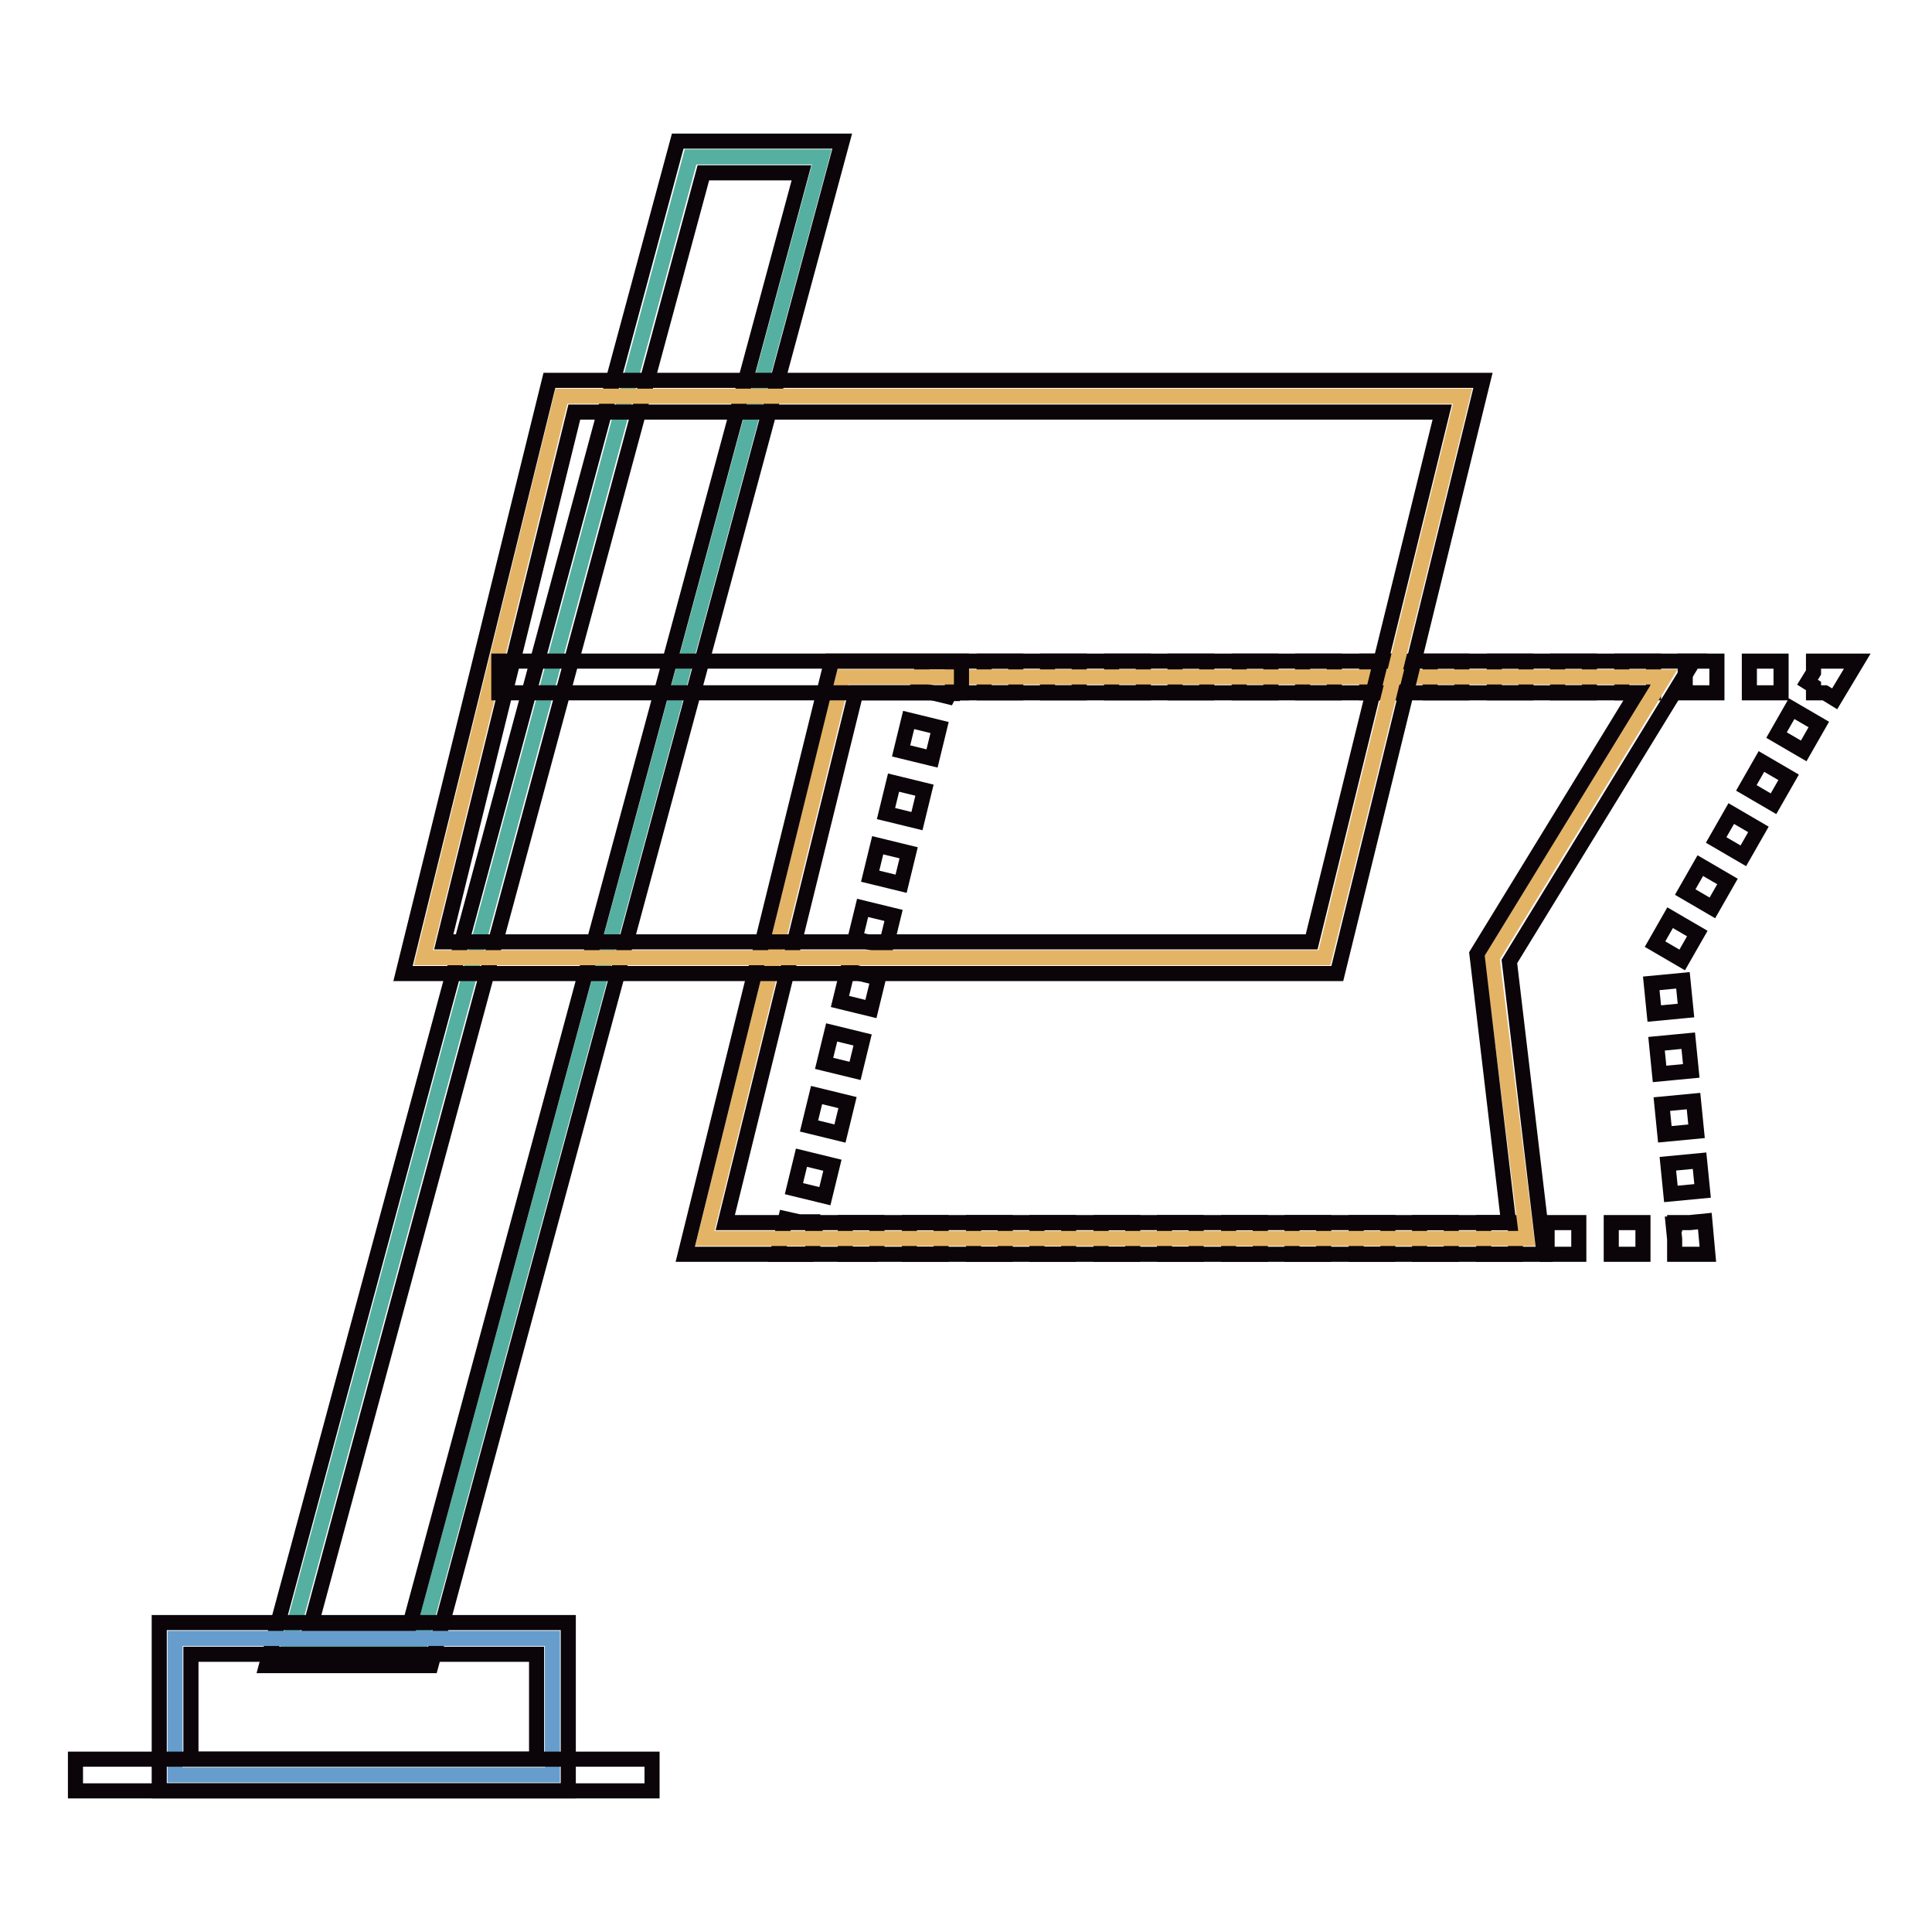 <?xml version="1.0" encoding="utf-8"?>
<!-- Svg Vector Icons : http://www.onlinewebfonts.com/icon -->
<!DOCTYPE svg PUBLIC "-//W3C//DTD SVG 1.1//EN" "http://www.w3.org/Graphics/SVG/1.1/DTD/svg11.dtd">
<svg version="1.1" xmlns="http://www.w3.org/2000/svg" xmlns:xlink="http://www.w3.org/1999/xlink" x="0px" y="0px" viewBox="0 0 256 256" enable-background="new 0 0 256 256" xml:space="preserve">
<g> <path stroke-width="2" fill-opacity="0" stroke="#0b0509"  d="M226.3,166.2h-4.4v-2l-0.2-2l0.2,0V162h2l2-0.2L226.3,166.2z M217.7,166.2h-4.2V162h4.2V166.2z  M209.2,166.2H205V162h4.2V166.2z M200.8,166.2h-4.2V162h4.2V166.2z M192.3,166.2h-4.2V162h4.2V166.2z M183.9,166.2h-4.2V162h4.2 V166.2z M175.4,166.2h-4.2V162h4.2V166.2z M167,166.2h-4.2V162h4.2V166.2z M158.5,166.2h-4.2V162h4.2V166.2z M150.1,166.2h-4.2V162 h4.2V166.2z M141.6,166.2h-4.2V162h4.2V166.2z M133.2,166.2h-4.2V162h4.2V166.2z M124.7,166.2h-4.2V162h4.2V166.2z M116.3,166.2 H112V162h4.2V166.2z M107.8,166.2H103l1.1-4.7l1.8,0.4h1.8v0.5l0.4,0.1l-0.4,1.8V166.2z M109.3,158.5l-4.1-1l1-4.1l4.1,1 L109.3,158.5z M111.3,150.2l-4.1-1l1-4.1l4.1,1L111.3,150.2z M113.3,141.9l-4.1-1l1-4.1l4.1,1L113.3,141.9z M115.4,133.7l-4.1-1 l1-4.1l4.1,1L115.4,133.7z M117.4,125.4l-4.1-1l1-4.1l4.1,1L117.4,125.4z M119.4,117.1l-4.1-1l1-4.1l4.1,1L119.4,117.1z  M121.5,108.8l-4.1-1l1-4.1l4.1,1L121.5,108.8z M123.5,100.5l-4.1-1l1-4.1l4.1,1L123.5,100.5z M125.6,92.3l-4.1-1l0.9-3.6h3.8v4.2 h-0.4L125.6,92.3z M236,91.8h-4.2v-4.2h4.2V91.8z M227.5,91.8h-4.2v-4.2h4.2V91.8z M219.1,91.8h-4.2v-4.2h4.2V91.8z M210.6,91.8 h-4.2v-4.2h4.2V91.8z M202.2,91.8H198v-4.2h4.2V91.8z M193.7,91.8h-4.2v-4.2h4.2V91.8z M185.3,91.8h-4.2v-4.2h4.2V91.8z  M176.8,91.8h-4.2v-4.2h4.2V91.8z M168.4,91.8h-4.2v-4.2h4.2V91.8z M159.9,91.8h-4.2v-4.2h4.2V91.8z M151.5,91.8h-4.2v-4.2h4.2 V91.8z M143,91.8h-4.2v-4.2h4.2V91.8z M134.6,91.8h-4.2v-4.2h4.2V91.8z M243.1,92.6l-1.3-0.8h-1.5v-0.9l-0.8-0.5l0.8-1.3v-1.5h5.8 L243.1,92.6z M221.4,158.2l-0.4-4l4.2-0.4l0.4,4L221.4,158.2z M220.6,150.3l-0.4-4l4.2-0.4l0.4,4L220.6,150.3z M219.9,142.3l-0.4-4 l4.2-0.4l0.4,4L219.9,142.3z M219.2,134.3l-0.4-4l4.2-0.4l0.4,4L219.2,134.3z M222.9,127.2l-3.6-2.1l2-3.5l3.6,2.1L222.9,127.2z  M226.9,120.3l-3.6-2.1l2-3.5l3.6,2.1L226.9,120.3z M231,113.4l-3.6-2.1l2-3.5l3.6,2.1L231,113.4z M235,106.5l-3.6-2.1l2-3.5 l3.6,2.1L235,106.5z M239,99.5l-3.6-2.1l2-3.5l3.6,2.1L239,99.5z"/> <path stroke-width="2" fill-opacity="0" stroke="#e4b466"  d="M202.3,164.1H93.4l18.3-74.4h108.8l-22.8,37.2L202.3,164.1z"/> <path stroke-width="2" fill-opacity="0" stroke="#0b0509"  d="M204.6,166.2H90.8l19.4-78.6h114.2L200,127.4L204.6,166.2z M96.1,162h103.8l-4.2-35.6l21.2-34.6H113.4 L96.1,162z"/> <path stroke-width="2" fill-opacity="0" stroke="#55b0a1"  d="M55.5,218.5H38.1L91.5,20.8h17.4L55.5,218.5z"/> <path stroke-width="2" fill-opacity="0" stroke="#0b0509"  d="M57.1,220.7H35.3l54.5-202h21.8L57.1,220.7z M40.9,216.4h13.1l52.2-193.5h-13L40.9,216.4z"/> <path stroke-width="2" fill-opacity="0" stroke="#e4b466"  d="M175.5,126.9H56.1l18.3-74.4h119.4L175.5,126.9z"/> <path stroke-width="2" fill-opacity="0" stroke="#0b0509"  d="M177.2,129H53.4l19.4-78.6h123.7L177.2,129z M58.8,124.8h115l17.3-70.2h-115L58.8,124.8z"/> <path stroke-width="2" fill-opacity="0" stroke="#669dcd"  d="M23.2,217.1h50v18.1h-50V217.1z"/> <path stroke-width="2" fill-opacity="0" stroke="#0b0509"  d="M75.3,237.3H21.1V215h54.2V237.3z M25.3,233.1h45.8v-13.9H25.3V233.1z"/> <path stroke-width="2" fill-opacity="0" stroke="#0b0509"  d="M10,233.1h76.4v4.2H10V233.1z M66.1,87.6h61.3v4.2H66.1V87.6z"/></g>
</svg>